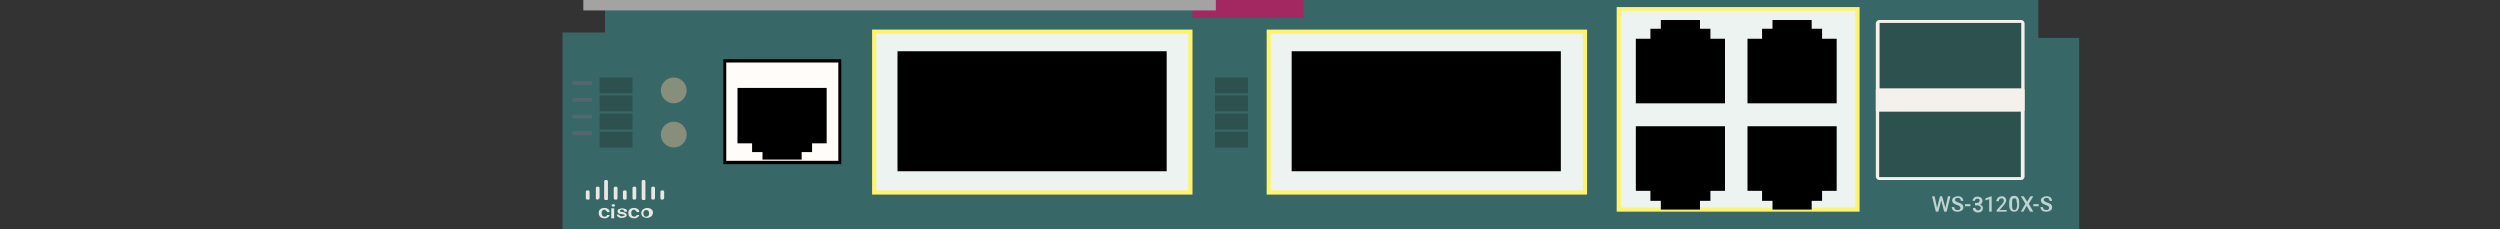 <?xml version="1.0" encoding="utf-8"?>
<!-- Copyright 2022 Virtual Console LLC. All rights reserved. Generator: Adobe Illustrator 23.1.0, SVG Export Plug-In . SVG Version: 6.00 Build 0)  -->
<svg version="1.1" id="Cisco_Catalyst_Blade_Switch_3120X-S_for_HP" xmlns="http://www.w3.org/2000/svg" xmlns:xlink="http://www.w3.org/1999/xlink" x="0px" y="0px"
	 viewBox="0 0 600 55" style="enable-background:new 0 0 600 55;" xml:space="preserve">
<rect x="0" y="0" width="600" height="55" fill="#333333" stroke="none"/>
<style type="text/css">
	.st0{fill:#376766;}
	.st1{fill:#878E7B;}
	.st2{fill:#A32861;}
	.st3{fill:#A3A3A3;}
	.st4{fill:#E7E7E3;}
	.st5{fill:none;}
	.st6{fill:#F4F1ED;}
	.st7{fill:#2D514F;}
	.st8{fill:#55676E;}
	.st9{fill:#FFFCFA;}
	.st10{fill:#ECF3F1;}
	.st11{fill:#FFF26C;}
	.st12{fill:#BDD4D1;}
</style>
<polygon class="st0" points="145.2,7.8 145.2,0 489.2,0 489.2,9.1 499,9.1 499,55 135,55 135,7.8 "/>
<circle class="st1" cx="161.7" cy="21.7" r="3.1"/>
<circle class="st1" cx="161.7" cy="32.3" r="3.1"/>
<rect x="286.2" y="0" class="st2" width="26.6" height="4.3"/>
<rect x="140" y="0" class="st3" width="151.8" height="2.5"/>
<g>
	<g>
		<path class="st4" d="M145.6,48h-0.3c-0.2,0-0.3-0.2-0.3-0.3v-4.2c0-0.2,0.2-0.3,0.3-0.3h0.3c0.2,0,0.3,0.2,0.3,0.3v4.2
			C145.9,47.9,145.9,48,145.6,48z"/>
		<path class="st4" d="M154.6,48h-0.3c-0.2,0-0.3-0.2-0.3-0.3v-4.2c0-0.2,0.2-0.3,0.3-0.3h0.3c0.2,0,0.3,0.2,0.3,0.3v4.2
			C154.9,47.9,154.9,48,154.6,48z"/>
		<path class="st4" d="M143.6,47.9h-0.3c-0.2,0-0.3-0.2-0.3-0.3v-2.5c0-0.2,0.2-0.3,0.3-0.3h0.3c0.2,0,0.3,0.2,0.3,0.3v2.5
			C143.6,47.7,143.6,47.9,143.6,47.9z"/>
		<path class="st4" d="M141.4,47.9h-0.5c-0.2,0-0.3-0.2-0.3-0.3V46c0-0.2,0.2-0.3,0.3-0.3h0.3c0.2,0,0.3,0.2,0.3,0.3v1.6
			C141.6,47.7,141.4,47.9,141.4,47.9z"/>
		<path class="st4" d="M152.4,47.9h-0.3c-0.2,0-0.3-0.2-0.3-0.3v-2.5c0-0.2,0.2-0.3,0.3-0.3h0.3c0.2,0,0.3,0.2,0.3,0.3v2.5
			C152.6,47.7,152.6,47.9,152.4,47.9z"/>
		<path class="st4" d="M148.1,47.9h-0.5c-0.2,0-0.3-0.2-0.3-0.3v-2.5c0-0.2,0.2-0.3,0.3-0.3h0.3c0.2,0,0.3,0.2,0.3,0.3v2.5
			C148.1,47.7,148.1,47.9,148.1,47.9z"/>
		<path class="st4" d="M150.1,47.9h-0.3c-0.2,0-0.3-0.2-0.3-0.3V46c0-0.2,0.2-0.3,0.3-0.3h0.3c0.2,0,0.3,0.2,0.3,0.3v1.6
			C150.4,47.7,150.4,47.9,150.1,47.9z"/>
		<path class="st4" d="M156.9,47.9h-0.3c-0.2,0-0.3-0.2-0.3-0.3v-2.5c0-0.2,0.2-0.3,0.3-0.3h0.3c0.2,0,0.3,0.2,0.3,0.3v2.5
			C157.1,47.7,157.1,47.9,156.9,47.9z"/>
		<path class="st4" d="M159.1,47.9h-0.3c-0.2,0-0.3-0.2-0.3-0.3V46c0-0.2,0.2-0.3,0.3-0.3h0.3c0.2,0,0.3,0.2,0.3,0.3v1.6
			C159.4,47.7,159.1,47.9,159.1,47.9z"/>
	</g>
	<g>
		<path class="st4" d="M145.1,52c0.2,0,0.3,0,0.4-0.1c0.1-0.1,0.2-0.2,0.2-0.3h0.6c0,0.2-0.1,0.3-0.2,0.4c-0.1,0.1-0.3,0.2-0.4,0.3
			c-0.2,0.1-0.4,0.1-0.6,0.1c-0.4,0-0.7-0.1-1-0.3c-0.2-0.2-0.4-0.5-0.4-0.9v-0.1c0-0.4,0.1-0.7,0.4-0.9c0.2-0.2,0.6-0.3,1-0.3
			c0.3,0,0.6,0.1,0.9,0.3c0.2,0.2,0.3,0.4,0.3,0.7h-0.6c0-0.1-0.1-0.3-0.2-0.3c-0.1,0-0.2-0.3-0.4-0.3s-0.4,0.1-0.5,0.2
			c-0.1,0.1-0.2,0.3-0.2,0.6v0.1c0,0.3,0.1,0.5,0.2,0.6C144.6,51.9,144.9,52,145.1,52z"/>
		<path class="st4" d="M146.8,49.3c0-0.1,0-0.2,0.1-0.2c0.1-0.1,0.2-0.1,0.3-0.1c0.1,0,0.2,0,0.3,0.1c0.1,0.1,0.1,0.1,0.1,0.2
			c0,0.1,0,0.2-0.1,0.2c-0.1,0.1-0.2,0.1-0.3,0.1c-0.1,0-0.2,0-0.3-0.1C146.8,49.4,146.8,49.4,146.8,49.3z M147.4,52.4h-0.7V50h0.7
			V52.4z"/>
		<path class="st4" d="M149.9,51.7c0-0.1,0-0.2-0.1-0.2s-0.3-0.1-0.5-0.1s-0.4-0.1-0.6-0.1c-0.3-0.1-0.5-0.3-0.5-0.6
			c0-0.2,0.1-0.4,0.3-0.5s0.5-0.2,0.8-0.2c0.4,0,0.6,0.1,0.9,0.2c0.2,0.1,0.3,0.3,0.3,0.6h-0.7c0-0.1,0-0.2-0.1-0.3
			c-0.1-0.2-0.2-0.2-0.4-0.2c-0.1,0-0.3,0-0.4,0.1c-0.1,0.1-0.1,0.1-0.1,0.2c0,0.1,0,0.1,0.1,0.2c0.1,0,0.3,0.1,0.5,0.1
			c0.3,0,0.5,0.1,0.6,0.2c0.1,0.1,0.3,0.1,0.3,0.2c0,0.1,0.1,0.2,0.1,0.3c0,0.2-0.1,0.4-0.3,0.5c-0.2,0.1-0.5,0.2-0.9,0.2
			c-0.2,0-0.5,0-0.6-0.1c-0.2-0.1-0.3-0.2-0.4-0.3c-0.1-0.1-0.2-0.3-0.2-0.4h0.6c0,0.1,0.1,0.2,0.2,0.3s0.3,0.1,0.4,0.1
			c0.2,0,0.3,0,0.4-0.1C149.8,51.9,149.9,51.8,149.9,51.7z"/>
		<path class="st4" d="M152.2,52c0.2,0,0.3,0,0.4-0.1c0.1-0.1,0.2-0.2,0.2-0.3h0.6c0,0.2-0.1,0.3-0.2,0.4c-0.1,0.1-0.3,0.2-0.4,0.3
			c-0.2,0.1-0.4,0.1-0.6,0.1c-0.4,0-0.7-0.1-1-0.3c-0.2-0.2-0.4-0.5-0.4-0.9v-0.1c0-0.4,0.1-0.7,0.4-0.9c0.2-0.2,0.6-0.3,1-0.3
			c0.3,0,0.6,0.1,0.9,0.3c0.3,0.2,0.3,0.4,0.3,0.7h-0.6c0-0.1-0.1-0.3-0.2-0.3c-0.1,0-0.2-0.3-0.4-0.3s-0.4,0.1-0.5,0.2
			c-0.1,0.1-0.2,0.3-0.2,0.6v0.1c0,0.3,0.1,0.5,0.2,0.6S152.1,52,152.2,52z"/>
		<path class="st4" d="M153.9,51.1c0-0.2,0.1-0.5,0.2-0.6c0.1-0.2,0.3-0.3,0.5-0.4c0.2-0.1,0.4-0.2,0.7-0.2c0.4,0,0.7,0.1,1,0.3
			s0.4,0.5,0.4,0.8v0.1c0,0.2-0.1,0.5-0.2,0.6c-0.1,0.2-0.3,0.3-0.5,0.4c-0.2,0.1-0.4,0.2-0.7,0.2c-0.4,0-0.7-0.1-1-0.3
			S153.9,51.5,153.9,51.1L153.9,51.1z M154.4,51.2c0,0.3,0.1,0.4,0.2,0.6c0.1,0.2,0.3,0.2,0.5,0.2c0.2,0,0.4-0.1,0.5-0.2
			c0.1-0.1,0.2-0.4,0.2-0.6s-0.1-0.4-0.2-0.6c-0.1-0.1-0.3-0.2-0.5-0.2c-0.2,0-0.4,0.1-0.5,0.2C154.6,50.7,154.4,50.9,154.4,51.2z"
			/>
	</g>
</g>
<rect x="0.1" y="0" class="st5" width="600" height="55"/>
<g>
	<path class="st6" d="M485.9,26.6h-35.7v-21c0-0.4,0.4-0.8,0.8-0.8h34.1c0.4,0,0.8,0.4,0.8,0.8L485.9,26.6L485.9,26.6z"/>
	<rect x="451.1" y="5.5" class="st7" width="34" height="15.7"/>
	<path class="st6" d="M485.9,21.4h-35.7v21c0,0.4,0.4,0.8,0.8,0.8h34.1c0.4,0,0.8-0.4,0.8-0.8L485.9,21.4L485.9,21.4z"/>
	<rect x="451" y="26.8" class="st7" width="34" height="15.7"/>
</g>
<rect x="143.9" y="18.6" class="st7" width="7.9" height="3.8"/>
<rect x="143.9" y="22.9" class="st7" width="7.9" height="3.8"/>
<rect x="143.9" y="27.3" class="st7" width="7.9" height="3.8"/>
<rect x="143.9" y="31.6" class="st7" width="7.9" height="3.8"/>
<rect x="291.6" y="18.6" class="st7" width="7.9" height="3.8"/>
<rect x="291.6" y="22.9" class="st7" width="7.9" height="3.8"/>
<rect x="291.6" y="27.3" class="st7" width="7.9" height="3.8"/>
<rect x="291.6" y="31.6" class="st7" width="7.9" height="3.8"/>
<rect x="137.4" y="19.5" class="st8" width="4.7" height="0.9"/>
<rect x="137.4" y="23.5" class="st8" width="4.7" height="0.9"/>
<rect x="137.4" y="27.5" class="st8" width="4.7" height="0.9"/>
<rect x="137.4" y="31.5" class="st8" width="4.7" height="0.9"/>
<g>
	<rect x="173.9" y="14.5" class="st9" width="27.6" height="24.5"/>
	<path d="M201.9,39.4h-28.3V14.2h28.3V39.4z M174.3,38.6h26.9V15h-26.9V38.6z"/>
</g>
<polygon points="177,21.1 177,34.4 180.5,34.4 180.5,36.5 183,36.5 183,38.3 192.4,38.3 192.4,36.5 194.9,36.5 194.9,34.4 
	198.4,34.4 198.4,21.1 "/>
<g>
	<rect x="388.5" y="2.1" class="st10" width="57.3" height="48.2"/>
	<path class="st11" d="M446.3,50.8H388V1.7h58.3V50.8z M389,49.8h56.3V2.6H389V49.8z"/>
</g>
<polygon points="392.6,30.3 392.6,45.8 396.1,45.8 396.1,48.2 398.6,48.2 398.6,50.3 408,50.3 408,48.2 410.5,48.2 410.5,45.8 
	414,45.8 414,30.3 "/>
<polygon points="419.4,30.3 419.4,45.8 422.9,45.8 422.9,48.2 425.4,48.2 425.4,50.3 434.8,50.3 434.8,48.2 437.3,48.2 437.3,45.8 
	440.8,45.8 440.8,30.3 "/>
<polygon points="440.8,24.8 440.8,9.3 437.3,9.3 437.3,6.9 434.8,6.9 434.8,4.8 425.4,4.8 425.4,6.9 422.9,6.9 422.9,9.3 419.4,9.3 
	419.4,24.8 "/>
<polygon points="414,24.8 414,9.3 410.5,9.3 410.5,6.9 408,6.9 408,4.8 398.6,4.8 398.6,6.9 396.1,6.9 396.1,9.3 392.6,9.3 
	392.6,24.8 "/>
<g>
	<g>
		<rect x="304.5" y="7.6" class="st10" width="75.9" height="38.6"/>
		<path class="st11" d="M380.8,46.7H304V7.1h76.9V46.7z M305,45.7h74.9V8.1H305V45.7z"/>
	</g>
	<rect x="310" y="12.3" width="64.6" height="28.8"/>
</g>
<g>
	<g>
		<rect x="209.8" y="7.6" class="st10" width="75.9" height="38.6"/>
		<path class="st11" d="M286.2,46.7h-76.9V7.1h76.9V46.7z M210.3,45.7h74.9V8.1h-74.9V45.7z"/>
	</g>
	<rect x="215.4" y="12.3" width="64.6" height="28.8"/>
</g>
<g>
	<path class="st12" d="M466.9,49.9l0.6-2.8h0.6l-0.9,3.7h-0.6l-0.7-2.7l-0.7,2.7h-0.6l-0.9-3.7h0.6l0.6,2.8l0.7-2.8h0.5L466.9,49.9z
		"/>
	<path class="st12" d="M470.5,49.9c0-0.2-0.1-0.3-0.2-0.4s-0.3-0.2-0.6-0.3s-0.5-0.2-0.7-0.3c-0.3-0.2-0.5-0.5-0.5-0.8
		c0-0.3,0.1-0.5,0.4-0.7s0.6-0.3,0.9-0.3c0.3,0,0.5,0,0.7,0.1c0.2,0.1,0.4,0.2,0.5,0.4c0.1,0.2,0.2,0.4,0.2,0.6h-0.6
		c0-0.2-0.1-0.3-0.2-0.5s-0.3-0.2-0.5-0.2c-0.2,0-0.4,0-0.5,0.1s-0.2,0.2-0.2,0.4c0,0.1,0.1,0.2,0.2,0.3c0.1,0.1,0.3,0.2,0.6,0.3
		s0.5,0.2,0.7,0.3c0.2,0.1,0.3,0.2,0.4,0.4c0.1,0.1,0.1,0.3,0.1,0.5c0,0.3-0.1,0.6-0.4,0.7c-0.2,0.2-0.6,0.3-1,0.3
		c-0.3,0-0.5,0-0.7-0.1c-0.2-0.1-0.4-0.2-0.5-0.4c-0.1-0.2-0.2-0.4-0.2-0.6h0.6c0,0.2,0.1,0.4,0.2,0.5s0.3,0.2,0.6,0.2
		c0.2,0,0.4,0,0.5-0.1C470.5,50.1,470.5,50,470.5,49.9z"/>
	<path class="st12" d="M472.9,49.5h-1.3V49h1.3V49.5z"/>
	<path class="st12" d="M474,48.7h0.4c0.2,0,0.3-0.1,0.5-0.1c0.1-0.1,0.2-0.2,0.2-0.4c0-0.2,0-0.3-0.1-0.4c-0.1-0.1-0.2-0.1-0.4-0.1
		c-0.2,0-0.3,0-0.4,0.1s-0.2,0.2-0.2,0.4h-0.6c0-0.2,0.1-0.4,0.2-0.5c0.1-0.2,0.2-0.3,0.4-0.4c0.2-0.1,0.4-0.1,0.6-0.1
		c0.4,0,0.7,0.1,0.9,0.3c0.2,0.2,0.3,0.4,0.3,0.8c0,0.2-0.1,0.3-0.2,0.5c-0.1,0.1-0.2,0.3-0.4,0.3c0.2,0.1,0.4,0.2,0.5,0.3
		c0.1,0.1,0.2,0.3,0.2,0.5c0,0.3-0.1,0.6-0.3,0.8s-0.5,0.3-0.9,0.3c-0.4,0-0.6-0.1-0.9-0.3c-0.2-0.2-0.3-0.4-0.3-0.8h0.6
		c0,0.2,0.1,0.3,0.2,0.4s0.3,0.2,0.4,0.2c0.2,0,0.3-0.1,0.5-0.2c0.1-0.1,0.2-0.2,0.2-0.4c0-0.2-0.1-0.3-0.2-0.4
		c-0.1-0.1-0.3-0.2-0.5-0.2H474V48.7z"/>
	<path class="st12" d="M478,50.8h-0.6v-3l-0.9,0.3v-0.5l1.4-0.5h0.1V50.8z"/>
	<path class="st12" d="M481.7,50.8h-2.5v-0.4l1.2-1.3c0.2-0.2,0.3-0.4,0.4-0.5c0.1-0.1,0.1-0.3,0.1-0.4c0-0.2,0-0.3-0.1-0.4
		c-0.1-0.1-0.2-0.2-0.4-0.2c-0.2,0-0.4,0.1-0.5,0.2s-0.2,0.3-0.2,0.5h-0.6c0-0.2,0.1-0.4,0.2-0.6c0.1-0.2,0.2-0.3,0.4-0.4
		s0.4-0.2,0.7-0.2c0.4,0,0.6,0.1,0.8,0.3c0.2,0.2,0.3,0.4,0.3,0.7c0,0.2-0.1,0.4-0.2,0.6c-0.1,0.2-0.3,0.4-0.5,0.7l-0.9,1h1.7V50.8z
		"/>
	<path class="st12" d="M484.6,49.2c0,0.5-0.1,0.9-0.3,1.2s-0.5,0.4-0.9,0.4c-0.4,0-0.7-0.1-0.9-0.4c-0.2-0.3-0.3-0.7-0.3-1.2v-0.6
		c0-0.5,0.1-0.9,0.3-1.2s0.5-0.4,0.9-0.4c0.4,0,0.7,0.1,0.9,0.4c0.2,0.3,0.3,0.6,0.3,1.2V49.2z M484,48.6c0-0.3,0-0.6-0.1-0.8
		c-0.1-0.2-0.2-0.2-0.5-0.2c-0.2,0-0.3,0.1-0.4,0.2c-0.1,0.2-0.1,0.4-0.1,0.7v0.8c0,0.3,0,0.6,0.1,0.8c0.1,0.2,0.2,0.3,0.5,0.3
		c0.2,0,0.3-0.1,0.4-0.2c0.1-0.2,0.1-0.4,0.2-0.7V48.6z"/>
	<path class="st12" d="M486.5,48.4l0.8-1.3h0.7l-1.1,1.8l1.1,1.9h-0.8l-0.8-1.4l-0.8,1.4H485l1.1-1.9l-1.1-1.8h0.7L486.5,48.4z"/>
	<path class="st12" d="M489.3,49.5H488V49h1.3V49.5z"/>
	<path class="st12" d="M491.8,49.9c0-0.2-0.1-0.3-0.2-0.4s-0.3-0.2-0.6-0.3s-0.5-0.2-0.7-0.3c-0.3-0.2-0.5-0.5-0.5-0.8
		c0-0.3,0.1-0.5,0.4-0.7s0.6-0.3,0.9-0.3c0.3,0,0.5,0,0.7,0.1c0.2,0.1,0.4,0.2,0.5,0.4c0.1,0.2,0.2,0.4,0.2,0.6h-0.6
		c0-0.2-0.1-0.3-0.2-0.5s-0.3-0.2-0.5-0.2c-0.2,0-0.4,0-0.5,0.1s-0.2,0.2-0.2,0.4c0,0.1,0.1,0.2,0.2,0.3c0.1,0.1,0.3,0.2,0.6,0.3
		s0.5,0.2,0.7,0.3c0.2,0.1,0.3,0.2,0.4,0.4c0.1,0.1,0.1,0.3,0.1,0.5c0,0.3-0.1,0.6-0.4,0.7c-0.2,0.2-0.6,0.3-1,0.3
		c-0.3,0-0.5,0-0.7-0.1c-0.2-0.1-0.4-0.2-0.5-0.4c-0.1-0.2-0.2-0.4-0.2-0.6h0.6c0,0.2,0.1,0.4,0.2,0.5s0.3,0.2,0.6,0.2
		c0.2,0,0.4,0,0.5-0.1C491.7,50.1,491.8,50,491.8,49.9z"/>
</g>
</svg>
